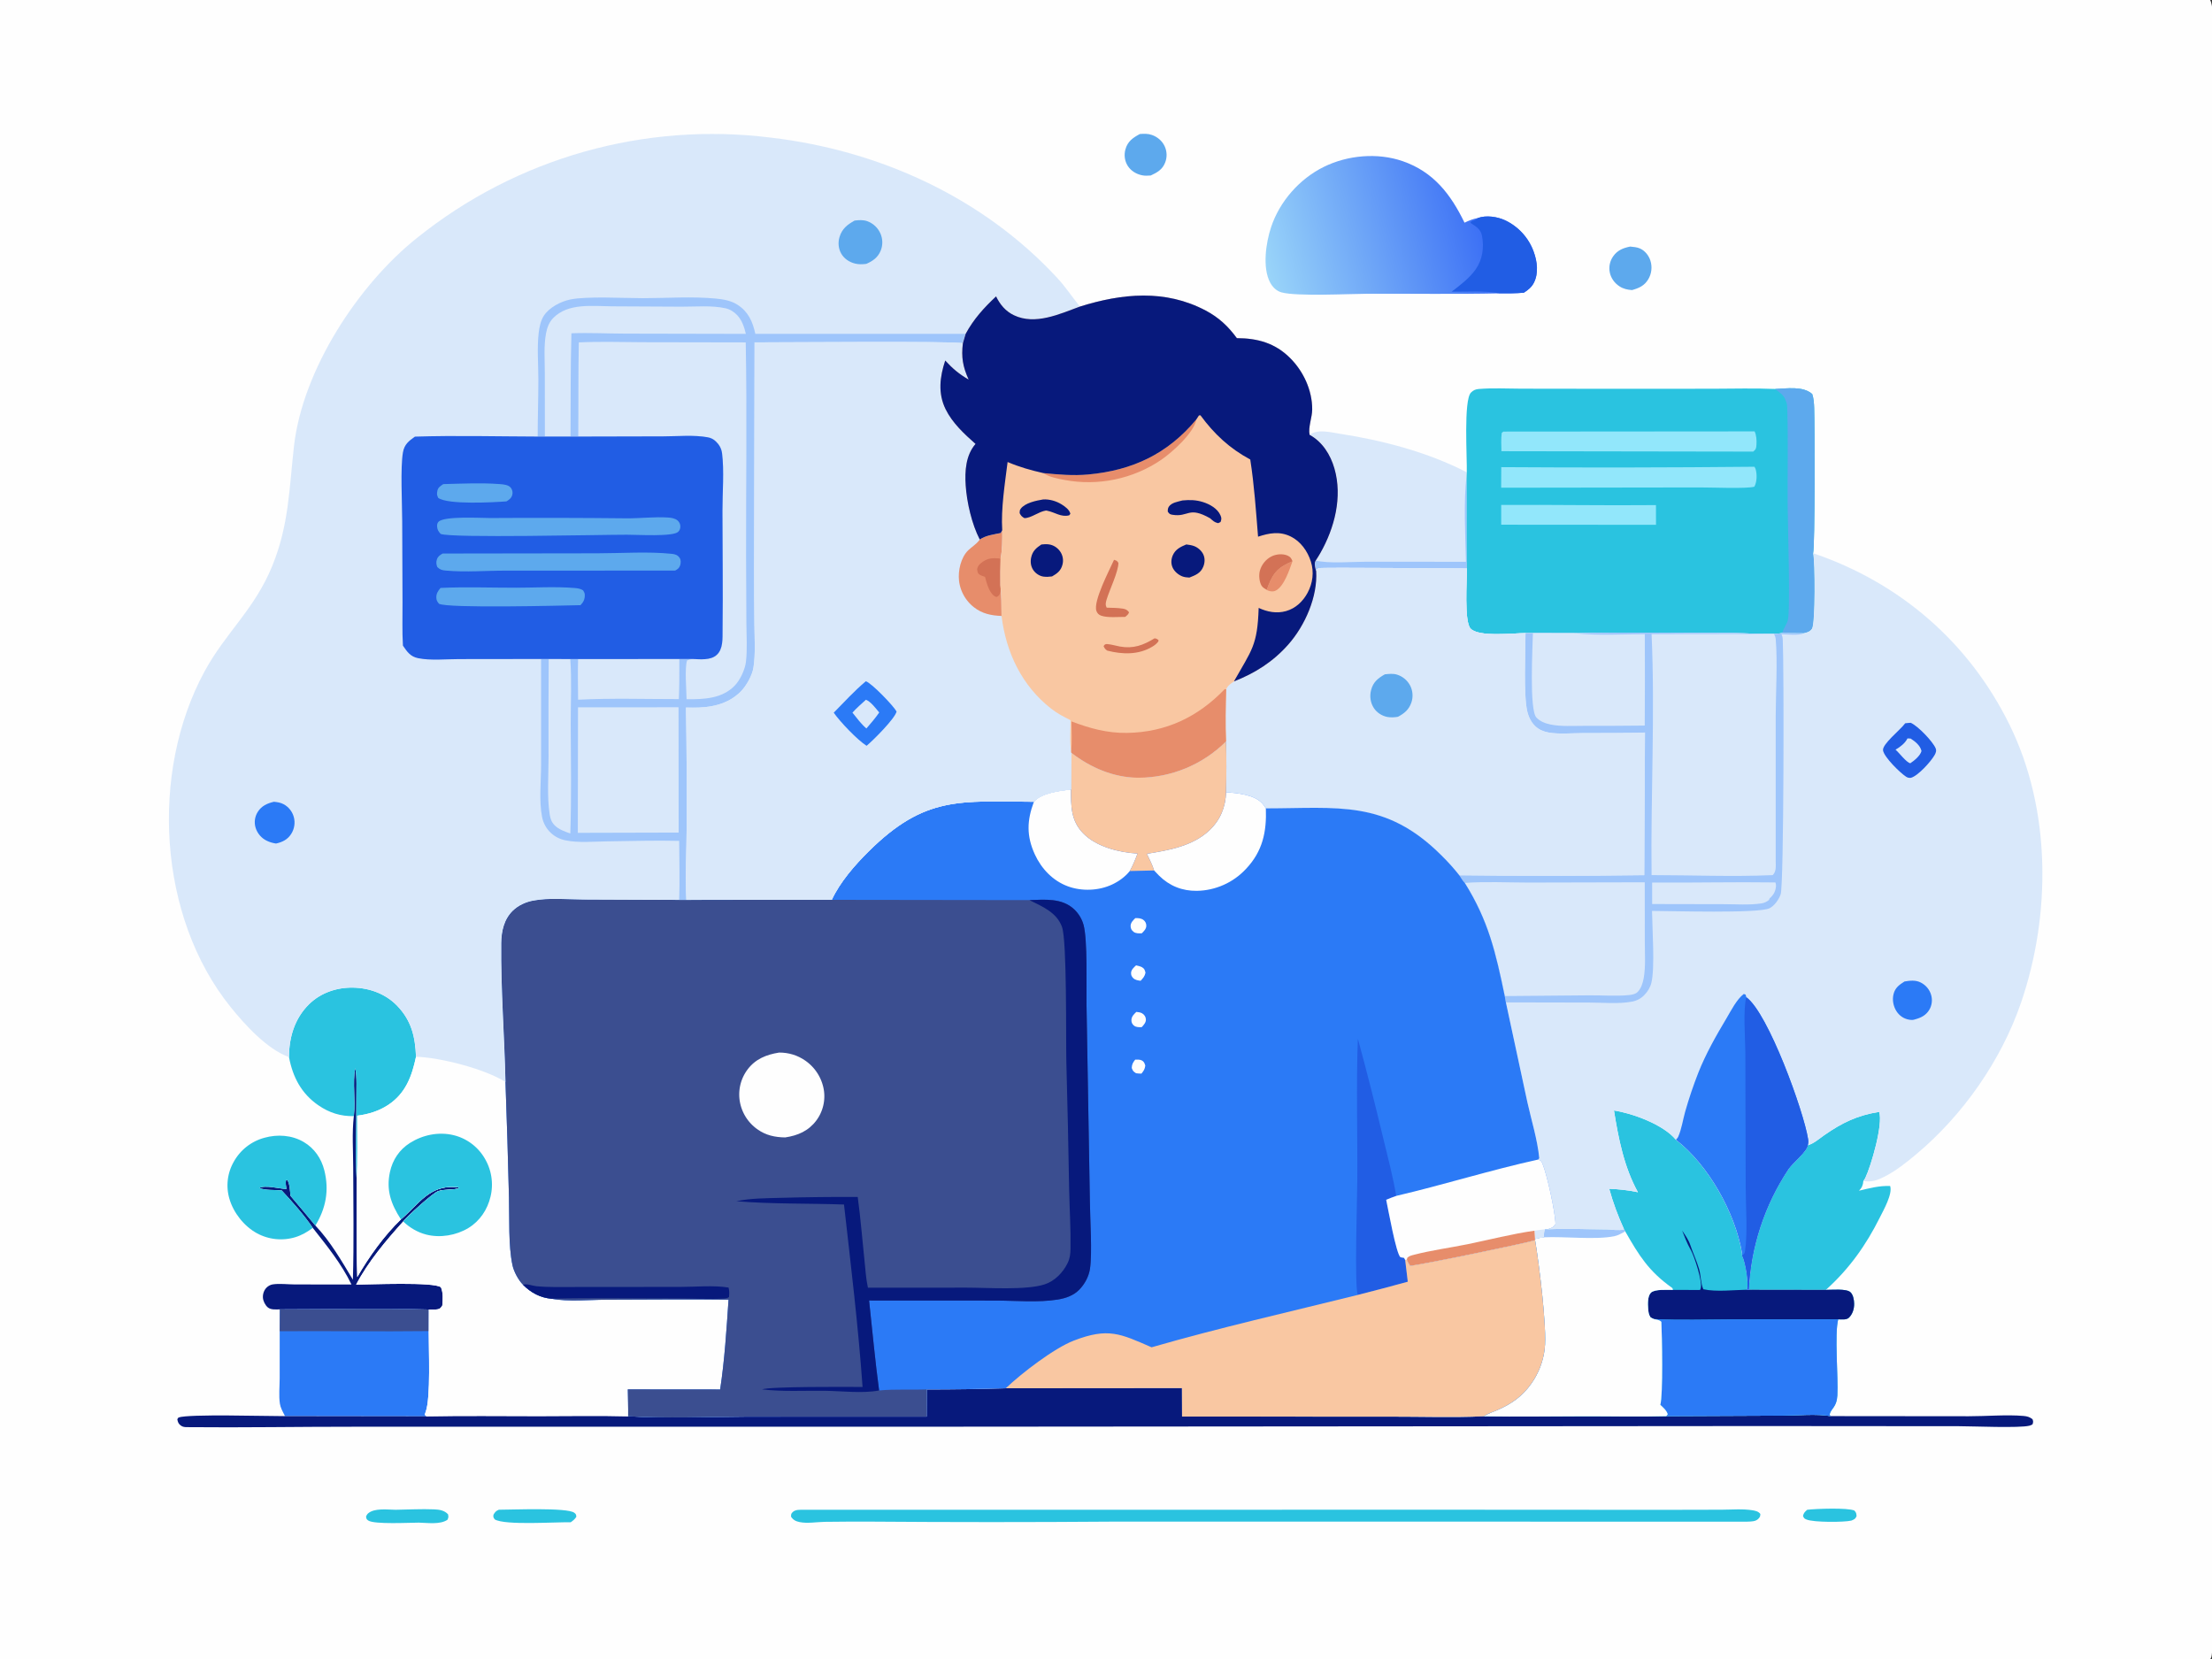 <svg xmlns="http://www.w3.org/2000/svg" width="1365" height="1024"><rect width="100%" height="100%" fill="#333333" stroke="none"/><path fill="#FEFEFE" d="M0 0h1363.83c2.17 3.79 1.17 11.8 1.17 16.225l.01 794.091-.01 159.597c0 7.66 1.16 47.957-.41 52.627-.17.51-.5 1.01-.76 1.46H0V0z"/><path fill="#2AC3E0" d="M1115.2 931.666c5.3-.646 24.99-1.387 29.14.493 1.24 1.449 1.16 1.678 1.32 3.491-.93 1.889-1.33 1.826-3.17 2.685-4.49 1.083-23.32 1.174-27.72-.661-1.44-.597-1.55-.812-2.17-2.209.44-1.885 1.17-2.545 2.6-3.799zm-807.382-.029c7.724.028 42.169-1.491 46.574 1.872 1.143.874 1.111 1.156 1.259 2.487-.993 1.557-1.99 2.345-3.499 3.392-8.961-.257-40.472 2.018-46.824-1.765-.936-1.335-.976-1.291-.819-2.904.98-1.669 1.522-2.301 3.309-3.082zm-63.765.03c7.905-.119 15.968-.581 23.861-.256 3.172.131 6.36.606 8.577 3.058.299 1.671.33 1.818-.362 3.357-4.47 3.101-12.424 1.887-17.692 1.773-5.683.006-27.576 1.195-31.211-1.314-1.19-.821-1.118-1.136-1.344-2.472.345-.757.642-1.372 1.281-1.928 3.902-3.398 11.929-2.281 16.89-2.218z"/><path fill="#5DA9ED" d="M703.386 82.697c2.592-.198 4.955-.287 7.445.58 3.347 1.166 6.272 3.602 7.797 6.83q.282.589.503 1.203.221.614.378 1.247.157.633.249 1.279.092.646.117 1.298.026.652-.016 1.303-.041.651-.148 1.295-.107.643-.28 1.272-.172.63-.408 1.238c-1.66 4.388-4.91 6.188-8.899 8.048-1.876.157-3.628.249-5.482-.144-3.504-.742-6.769-2.71-8.715-5.767-1.94-3.047-2.4-6.755-1.44-10.217 1.384-4.987 4.63-7.157 8.899-9.465zm302.574 69.457c2.01.213 4.21.351 6.07 1.185 3.12 1.405 5.47 4.404 6.46 7.635q.22.705.36 1.429.14.723.2 1.458.07.734.06 1.472-.01.737-.1 1.469-.09.732-.25 1.451-.16.719-.4 1.418-.24.698-.55 1.368-.3.67-.68 1.304c-2.42 4.013-5.75 5.462-10.03 6.66-2.82-.206-5.28-.728-7.692-2.285-3.029-1.952-5.275-4.993-6.012-8.543q-.136-.648-.205-1.306-.069-.658-.069-1.32t.068-1.32q.068-.658.204-1.306.136-.648.339-1.278.202-.63.469-1.235.266-.606.594-1.181.328-.575.713-1.113c2.629-3.729 6.191-5.115 10.451-5.962z"/><path fill="#07197C" d="M218.342 688.736c.024-.184.05-.368.072-.552 1.117-9.508-.974-19.732.815-29.093 1.134 6.039.632 12.893.678 19.067.125 16.779-.81 34.034.229 50.725 0 19.706-.337 39.487.329 59.182 7.278-12.584 16.493-25.455 26.95-35.595 11.044-9.516 17.614-21.221 33.841-19.932q.824.062 1.646.15l.138.573c-4.052 1.306-8.658.433-12.577 1.771-3.457 1.181-18.938 15.392-21.664 18.732-10.632 11.789-21.631 24.836-29.033 38.952 8.093-.028 48.208-1.799 52.323 1.661 1.469 3.413 1.157 7.611.856 11.245-.895 1.373-1.269 2.064-2.968 2.343-1.695.278-3.673.127-5.399.126-30.556-.818-61.306-.099-91.883-.088-2.385.013-5.544.399-7.467-1.255-1.62-1.394-2.864-3.904-2.989-6.035-.134-2.259.726-4.719 2.388-6.283.972-.914 2.293-1.626 3.616-1.84 4.19-.677 9.405.023 13.722.03l34.923.033c-6.063-12.677-15.226-23.972-23.885-34.949-5.479-8.124-12.537-15.893-19.16-23.116-4.266-.406-9.93.075-13.834-1.475 3.566-2.02 12.452.465 16.765.641-.289-1.88-.672-3.622-.26-5.509l.906.046c1.47 2.668 1.495 6.617 1.846 9.657 5.211 6.023 10.242 12.223 15.35 18.336 9.245 9.709 16.281 21.99 23.143 33.42.688-22.955.237-46.012.2-68.983-.017-10.431-.819-21.641.383-31.985z"/><path fill="#2AC3E0" d="M193.003 757.704c-3.269 2.506-6.841 4.547-10.793 5.759q-.726.218-1.463.401-.736.183-1.481.329-.744.146-1.495.255-.75.11-1.505.183-.755.072-1.513.108-.758.036-1.517.034-.758-.002-1.516-.04-.757-.039-1.512-.115-.755-.076-1.505-.188-.75-.113-1.494-.262-.744-.15-1.479-.335-.736-.186-1.462-.407-.725-.222-1.439-.478-.714-.257-1.414-.548-.701-.292-1.386-.617-.685-.325-1.354-.684c-7.981-4.321-14.538-12.574-17.091-21.27q-.212-.711-.387-1.432-.175-.721-.313-1.45-.139-.729-.24-1.464-.102-.735-.166-1.475-.064-.739-.091-1.481-.026-.741-.015-1.483.011-.742.059-1.482.049-.741.135-1.478.086-.737.209-1.469.123-.731.283-1.456.16-.725.357-1.44.197-.716.429-1.42.233-.705.5-1.397.268-.692.571-1.369.302-.678.639-1.339.336-.662.706-1.305.372-.673.778-1.327.406-.653.844-1.286.437-.632.906-1.242.469-.61.968-1.195.499-.586 1.027-1.146.527-.56 1.082-1.092.555-.533 1.136-1.037.581-.505 1.186-.979.606-.475 1.234-.918.629-.444 1.278-.855.65-.412 1.32-.79.669-.379 1.357-.723.688-.345 1.392-.654.704-.31 1.423-.584.718-.274 1.45-.512.732-.237 1.474-.438c8.106-2.272 16.989-1.698 24.325 2.619 6.562 3.862 10.855 10.134 12.695 17.468 3.081 12.284.999 23.411-5.519 34.086-5.108-6.113-10.139-12.313-15.35-18.336-.351-3.04-.376-6.989-1.846-9.657l-.906-.046c-.412 1.887-.029 3.629.26 5.509-4.313-.176-13.199-2.661-16.765-.641 3.904 1.55 9.568 1.069 13.834 1.475 6.623 7.223 13.681 14.992 19.16 23.116zM496.14 931.656l409.667-.021 120.883.069 35.72-.08c6.25-.017 13.01-.643 19.17.373 1.78.293 3.6.741 4.71 2.257-.09 1.46-.12 1.771-1.12 2.857-1.76 1.919-4.58 1.778-6.98 1.89l-391.829-.017q-74.811.568-149.622-.007-13.921-.041-27.84.132c-4.859.096-10.732 1.117-15.438.158-2.344-.477-4.006-1.311-5.311-3.328.046-1.346-.081-1.72.903-2.741 1.759-1.826 4.75-1.513 7.087-1.542zM178.345 652.344c-.028-12.132 3.44-23.791 12.25-32.531 7.249-7.192 17.176-10.542 27.283-10.364 10.237.182 20.238 3.887 27.368 11.375 8.739 9.178 10.988 19.097 11.469 31.3-2.53 12.079-6.457 22.639-17.179 29.724-5.736 3.791-12.304 5.785-19.077 6.633-.028 13.435.283 26.985-.323 40.402-1.039-16.691-.104-33.946-.229-50.725-.046-6.174.456-13.028-.678-19.067-1.789 9.361.302 19.585-.815 29.093-.022.184-.048.368-.072.552-8.057.218-15.23-2.091-21.866-6.666-10.531-7.259-15.816-17.417-18.131-29.726zm937.225 54.358c3.55-.896 7.06-4.036 10.09-6.152 11.09-7.742 20.47-12.282 33.97-14.434 2.5 7.705-4.95 33.256-8.58 40.826-.32.683-.72 1.258-1.21 1.834-.13 2.418-.94 4.263-2.67 5.991 6.47-1.536 12.5-3.166 19.21-2.898 1.63 4.871-4.08 14.861-6.34 19.395-8.56 17.185-18.98 31.807-33.32 44.702l-47.52-.066q.12-2.472.31-4.938.2-2.467.49-4.925.28-2.458.64-4.905.37-2.448.81-4.882.45-2.433.98-4.85.53-2.418 1.14-4.816.61-2.398 1.3-4.774.69-2.376 1.46-4.727.77-2.351 1.62-4.675.85-2.325 1.78-4.619.92-2.294 1.93-4.555 1-2.262 2.08-4.488 1.08-2.226 2.23-4.415 1.16-2.189 2.39-4.337 1.22-2.149 2.52-4.254 1.3-2.106 2.67-4.167c2.49-3.828 11.53-10.913 12.02-14.871z"/><path fill="#2B7AF6" d="M172.695 808.003c30.577-.011 61.327-.73 91.883.088l-.033 13.306c-.059 10.718 1.373 41.192-1.896 49.938-.201.537-.375 1.087-.571 1.626l1.05 1.036-87.409-.116c-.053-.528.016-.294-.254-.822-1.113-2.179-2.384-4.423-2.751-6.874-.732-4.891-.15-10.597-.125-15.597l.01-29.108.096-13.477z"/><path fill="#3B4E90" d="M172.695 808.003c30.577-.011 61.327-.73 91.883.088l-.033 13.306c-30.644.366-61.3-.115-91.946.083l.096-13.477z"/><path fill="#D9E8FA" d="M808.126 268.315c5.031-3.683 12.672-1.583 18.497-.683 26.696 4.126 54.403 11.379 78.509 23.821l-.117 2.402c.222 18.989-.121 37.979.192 56.968-8.568.053-89.447-.846-91.469-.199-.469.15-.839.516-1.259.774l-.279 1.079c-.205-.577-.299-.793-.436-1.461-.367-1.786-.818-3.595.166-5.134q1.497-2.271 2.855-4.629c8.792-15.483 13.733-34.589 8.682-52.149-2.452-8.525-7.408-16.45-15.341-20.789z"/><path fill="#9EC5FB" d="M905.015 293.855c.222 18.989-.121 37.979.192 56.968-8.568.053-89.447-.846-91.469-.199-.469.15-.839.516-1.259.774l-.279 1.079c-.205-.577-.299-.793-.436-1.461-.367-1.786-.818-3.595.166-5.134 7.701 2.043 23.068.745 31.443.739l61.257.052c-.379-15.432-1.551-37.906.385-52.818z"/><path fill="#07197C" d="m620.649 856.687 108.743-.089.045 17.552 128.445.026c19.145-.021 38.523.613 57.64-.184 20.977.346 41.99-.019 62.971-.043 16.55-.019 33.217.412 49.747-.077l71.49-.314c8.46-.017 21.88-1.221 29.79.304l85.34.083c10.6.025 23.57-1.097 33.82-.183 2.25.2 3.81.612 5.58 2.037.5 1.537.47 1.626-.02 3.172-.65.351-1.2.636-1.93.814-6.29 1.55-34.65.322-43.38.31l-121.52-.096-539.088.425-329.19-.007c-34.628-.029-69.33.61-103.944.257-1.198-.012-2.337-.138-3.361-.817-1.675-1.109-2.072-2.211-2.416-4.085l.732-1.046c6.202-2.268 54.476-.801 65.576-.845l87.409.116c23.098-.442 46.24-.151 69.343-.142 18.355.007 36.804-.376 55.15.11 23.712 1.373 47.983.367 71.757.231l112.445-.004.083-16.783q24.377.025 48.743-.722z"/><defs><linearGradient id="a" x1="908.902" x2="780.64" y1="126.197" y2="162.106" gradientUnits="userSpaceOnUse"><stop offset="0" stop-color="#3D71F5"/><stop offset="1" stop-color="#99D4F9"/></linearGradient></defs><path fill="url(#a)" d="M925.313 181.019c-27.122.615-54.321.147-81.452.253-11.488.044-43.687 1.755-53.12-.866-3.051-.848-5.421-3.232-6.9-5.965-4.987-9.212-2.622-24.73.508-34.187 5.288-15.981 17.61-29.957 32.726-37.359 14.648-7.173 32.964-8.798 48.456-3.46 19.098 6.581 29.744 20.509 38.207 37.988 2.803-1.365 5.22-2.321 8.294-2.907 5.063-1.834 11.98-.81 16.788 1.441q.765.362 1.511.761.746.399 1.471.834.725.436 1.428.906.703.471 1.382.975.68.505 1.333 1.043.653.537 1.279 1.106.626.569 1.223 1.168.598.6 1.165 1.228.567.627 1.102 1.283.536.655 1.038 1.335.502.681.971 1.386.468.704.901 1.431.433.727.83 1.475.397.747.756 1.513.359.766.681 1.549.321.782.603 1.58c2.133 5.903 3.013 13.109.064 18.908-1.435 2.821-3.611 4.496-6.19 6.185-5.034.432-10.01.43-15.055.396z"/><path fill="#215DE4" d="M912.032 134.516c5.063-1.834 11.98-.81 16.788 1.441q.765.362 1.511.761.746.399 1.471.834.725.436 1.428.906.703.471 1.382.975.68.505 1.333 1.043.653.537 1.279 1.106.626.569 1.223 1.168.598.6 1.165 1.228.567.627 1.102 1.283.536.655 1.038 1.335.502.681.971 1.386.468.704.901 1.431.433.727.83 1.475.397.747.756 1.513.359.766.681 1.549.321.782.603 1.58c2.133 5.903 3.013 13.109.064 18.908-1.435 2.821-3.611 4.496-6.19 6.185-5.034.432-10.01.43-15.055.396-9.038-1.824-20.222-.855-29.514-1.019 5.236-4.046 10.921-8.24 14.774-13.697 4.297-6.088 5.304-13.445 3.986-20.669-.8-4.384-3.741-5.792-7.178-8.142l.796-1.074c1.57-.252 2.267-.585 3.5-1.601.12-.099.237-.201.355-.301z"/><path fill="#2AC3E0" d="M995.96 685.255c11.61 1.808 30.49 8.696 38.23 18.063 19.84 15.236 36.5 44.835 40.77 69.665.11.612.09 1.156.06 1.772 2.14 4.098 4.21 16.815 3.05 21.123l1.13.022 47.52.066c3.37.032 12.53-.878 15.1 1.383 1.8 1.588 2.33 4.906 2.36 7.159.05 3.121-.97 6.515-3.29 8.678-1.51 1.409-4.63 1.01-6.55.959-2.39 8.935.09 35.644-.53 46.937-.4 7.276-3.72 7.815-4.75 11.623-.01.016.36 1.033.36 1.034.02.049.07.082.1.123-7.91-1.525-21.33-.321-29.79-.304l-71.49.314c-16.53.489-33.197.058-49.747.077-20.981.024-41.994.389-62.971.043 2.513-1.666 5.723-2.679 8.489-3.88 8.724-3.789 15.431-8.505 20.953-16.342q.838-1.184 1.6-2.419.762-1.234 1.447-2.513.684-1.279 1.288-2.598.603-1.319 1.124-2.673.52-1.354.956-2.738.435-1.384.784-2.792.349-1.408.61-2.835.26-1.428.432-2.868c1.57-12.564-3.622-53.541-5.935-67.029l-.015-.65c1.671-.73 3.629-.85 5.427-1.132-.08-1.828.182-3.166.686-4.92l1.195.038c12.141-.711 24.732-.025 36.913.071 3.35.026 7.546.794 10.754-.021-3.744-8.203-6.805-16.403-9.199-25.101 6.034.25 11.799.843 17.709 2.12-8.56-15.504-12.022-33.166-14.78-50.455z"/><path fill="#07197C" d="M1049.06 796.038c.12-.289.26-.571.37-.865 1.43-3.898-3.91-19.987-6.02-23.791-.15-.273-.31-.543-.47-.816-1.96-3.479-3.43-7.489-4.92-11.209 1.93 2.893 3.93 5.612 5.04 8.93 1.66 4.97 3.97 9.828 5.43 14.843 1.18 4.057.91 8.633 2.62 12.458 8.12 1.741 18.56.427 26.96.29l1.13.022 47.52.066c3.37.032 12.53-.878 15.1 1.383 1.8 1.588 2.33 4.906 2.36 7.159.05 3.121-.97 6.515-3.29 8.678-1.51 1.409-4.63 1.01-6.55.959l-65.58.044c-15.95.041-32.08.604-48.01-.196-.74-.213-1.53-.731-2.22-1.082-1.13-1.698-1.31-3.302-1.47-5.281-.22-2.818-.41-7.781 1.69-9.894 2.35-2.366 10.34-1.677 13.57-1.748l16.74.05z"/><path fill="#2B7AF6" d="M1020.75 813.993c15.93.8 32.06.237 48.01.196l65.58-.044c-2.39 8.935.09 35.644-.53 46.937-.4 7.276-3.72 7.815-4.75 11.623-.01.016.36 1.033.36 1.034.02.049.07.082.1.123-7.91-1.525-21.33-.321-29.79-.304l-71.49.314.9-1.132c-.62-2.316-2.88-4.246-4.59-5.834 1.79-5.934 1.08-42.982.65-51.222-1.15-1.226-2.84-1.306-4.45-1.691z"/><path fill="#FEFEFE" d="m1002.23 758.691.69 1.201c8.47 14.839 14.49 24.582 28.78 34.739.59.417.47.678.62 1.357-3.23.071-11.22-.618-13.57 1.748-2.1 2.113-1.91 7.076-1.69 9.894.16 1.979.34 3.583 1.47 5.281.69.351 1.48.869 2.22 1.082 1.61.385 3.3.465 4.45 1.691.43 8.24 1.14 45.288-.65 51.222 1.71 1.588 3.97 3.518 4.59 5.834l-.9 1.132c-16.53.489-33.197.058-49.747.077-20.981.024-41.994.389-62.971.043 2.513-1.666 5.723-2.679 8.489-3.88 8.724-3.789 15.431-8.505 20.953-16.342q.838-1.184 1.6-2.419.762-1.234 1.447-2.513.684-1.279 1.288-2.598.603-1.319 1.124-2.673.52-1.354.956-2.738.435-1.384.784-2.792.349-1.408.61-2.835.26-1.428.432-2.868c1.57-12.564-3.622-53.541-5.935-67.029l-.015-.65c1.671-.73 3.629-.85 5.427-1.132-.08-1.828.182-3.166.686-4.92l1.195.038c12.141-.711 24.732-.025 36.913.071 3.35.026 7.546.794 10.754-.021z"/><path fill="#9EC5FB" d="m1002.23 758.691.69 1.201c-2.09 1.118-4.403 2.493-6.734 2.963-11.795 2.379-30.561.046-43.504.668-.08-1.828.182-3.166.686-4.92l1.195.038c12.141-.711 24.732-.025 36.913.071 3.35.026 7.546.794 10.754-.021z"/><path fill="#FEFEFE" d="M256.715 652.124c14.929.412 42.506 7.495 55.208 15.556q1.293 35.73 2.163 71.472c.332 12.627-.437 29.369 2.154 41.576.834 3.928 3.662 9.249 6.531 12.091 4.808 4.853 10.644 8.015 17.547 8.606 10.379 1.997 23.215.627 33.902.617 25.105-.024 50.249-.359 75.351-.018-1.23 18.281-2.424 37.294-5.178 55.395l-56.981-.052c.075 5.52.293 11.081.209 16.598-18.346-.486-36.795-.103-55.15-.11-23.103-.009-46.245-.3-69.343.142l-1.05-1.036c.196-.539.37-1.089.571-1.626 3.269-8.746 1.837-39.22 1.896-49.938l.033-13.306c1.726.001 3.704.152 5.399-.126 1.699-.279 2.073-.97 2.968-2.343.301-3.634.613-7.832-.856-11.245-4.115-3.46-44.23-1.689-52.323-1.661 7.402-14.116 18.401-27.163 29.033-38.952 2.726-3.34 18.207-17.551 21.664-18.732 3.919-1.338 8.525-.465 12.577-1.771l-.138-.573q-.822-.088-1.646-.15c-16.227-1.289-22.797 10.416-33.841 19.932-10.457 10.14-19.672 23.011-26.95 35.595-.666-19.695-.329-39.476-.329-59.182.606-13.417.295-26.967.323-40.402 6.773-.848 13.341-2.842 19.077-6.633 10.722-7.085 14.649-17.645 17.179-29.724z"/><path fill="#2AC3E0" d="M247.415 752.47c-6.085-9.372-9.227-18.014-6.776-29.27 1.631-7.493 5.81-13.773 12.32-17.885 7.923-5.005 17.646-7.006 26.825-4.845q.734.175 1.459.387.725.211 1.439.458.713.247 1.414.529.7.282 1.386.598.686.316 1.355.666.669.35 1.32.732t1.283.796q.632.414 1.242.859.61.444 1.198.918.588.475 1.151.977.564.503 1.102 1.033.538.529 1.049 1.085.511.556.994 1.136.484.581.938 1.184.454.604.877 1.229.424.625.816 1.27.414.667.794 1.353.381.686.727 1.391.346.704.656 1.425.311.72.586 1.455.274.735.512 1.483.238.748.439 1.507.2.758.363 1.526.163.768.288 1.543.125.774.211 1.554t.133 1.564q.048.783.056 1.568.009.784-.021 1.569-.03.784-.099 1.565-.069.782-.177 1.56-.107.777-.253 1.548-.146.771-.33 1.534c-1.887 7.965-6.578 15.017-13.613 19.301-7.558 4.603-17.44 6.274-26.041 4.082-5.38-1.371-10.236-4.274-14.239-8.091 2.726-3.34 18.207-17.551 21.664-18.732 3.919-1.338 8.525-.465 12.577-1.771l-.138-.573q-.822-.088-1.646-.15c-16.227-1.289-22.797 10.416-33.841 19.932zm657.717-461.017c.284-8.517-2.078-44.594 2.607-49.226 1.489-1.472 2.782-2.022 4.865-2.195 8.525-.71 17.477-.196 26.034-.185l49.911.068 68.101-.025c12.89-.015 25.91-.419 38.77.134 7.13-.236 17.14-1.976 22.88 3.132.94 2.785 1.1 5.791 1.21 8.708.35 9.129.55 85.007-.66 89.508 1.26 4.873 1.38 43.297-.65 46.551-1.18 1.895-3.24 2.483-5.3 2.86l-13.08-.129c-6.19 1.281-23.87-.038-31.38-.036-32.01.008-64.15-.564-96.143.155l-26.367-.069-4.563-.027c-7.644.029-28.887 2.616-33.932-2.804-3.979-4.275-2.209-29.745-2.228-37.05-.313-18.989.03-37.979-.192-56.968l.117-2.402z"/><path fill="#92E7FB" d="M926.377 311.587c31.836-.191 63.673.425 95.503.102l.02 12.169-95.525-.071.002-12.2zm1.357-45.264 155.006-.123c1.15 2.324 1.32 5.61 1.15 8.19-.15 2.282-.26 2.857-2 4.292l-155.375-.245c-.083-3.772-.302-7.598.205-11.347l1.014-.767zm-1.322 21.945q78.108.525 156.218-.244c.34.551.62 1.023.8 1.655.88 3.186.77 7.767-.85 10.659-4.76 1.373-26.59.422-33.55.456l-122.683.178.065-12.704z"/><path fill="#5DA9ED" d="M1095.42 240.024c7.13-.236 17.14-1.976 22.88 3.132.94 2.785 1.1 5.791 1.21 8.708.35 9.129.55 85.007-.66 89.508 1.26 4.873 1.38 43.297-.65 46.551-1.18 1.895-3.24 2.483-5.3 2.86l-13.08-.129c.6-2.58 2.56-5.064 3.38-7.677 1.75-5.552.02-60.173-.06-70.794-.15-20.156.38-40.421-.25-60.56-.06-1.828-.2-2.979-1.07-4.62-.64-3.02-4.11-5.128-6.4-6.979z"/><path fill="#D9E8FA" d="M1118.85 341.372c53.64 18.225 96.2 55.009 121.24 105.925 25.64 52.149 25.69 116.897 7.13 171.253-12.18 35.68-35.82 69.505-64.66 93.677-6.24 5.226-13.02 10.639-20.34 14.224-4.29 2.099-7.57 3.101-12.38 2.325.49-.576.89-1.151 1.21-1.834 3.63-7.57 11.08-33.121 8.58-40.826-13.5 2.152-22.88 6.692-33.97 14.434-3.03 2.116-6.54 5.256-10.09 6.152-.49 3.958-9.53 11.043-12.02 14.871q-1.37 2.061-2.67 4.167-1.3 2.105-2.52 4.254-1.23 2.148-2.39 4.337-1.15 2.189-2.23 4.415t-2.08 4.488q-1.01 2.261-1.93 4.555-.93 2.294-1.78 4.619-.85 2.324-1.62 4.675-.77 2.351-1.46 4.727-.69 2.376-1.3 4.774-.61 2.398-1.14 4.816-.53 2.417-.98 4.85-.44 2.434-.81 4.882-.36 2.447-.64 4.905-.29 2.459-.49 4.925-.19 2.466-.31 4.938l-1.13-.022c1.16-4.308-.91-17.025-3.05-21.123.03-.616.05-1.16-.06-1.772-4.27-24.83-20.93-54.429-40.77-69.665-7.74-9.367-26.62-16.255-38.23-18.063 2.758 17.289 6.22 34.951 14.78 50.455-5.91-1.277-11.675-1.87-17.709-2.12 2.394 8.698 5.455 16.898 9.199 25.101-3.208.815-7.404.047-10.754.021-12.181-.096-24.772-.782-36.913-.071 2.54-.639 3.822-1.011 5.306-3.301-.08-7.062-5.126-30.211-7.914-36.962-.761-1.844-.851-2.101-2.693-2.846l.597-.858c-1.094-11.358-4.864-23.424-7.352-34.613l-13.23-61.497-.711-3.905c-5.56-26.823-10.027-46.454-24.661-69.827-1.258-1.272-2.321-3.226-3.365-4.709q-5.105-6.455-10.98-12.218c-34.58-34.602-63.97-29.096-108.406-29.083-.627-1.011-1.301-1.99-2.083-2.891-4.896-5.638-15.56-6.482-22.478-7.095q.371-15.69.011-31.381c-.505-10.584-.226-21.475.071-32.067.967-2.4 2.738-3.426 4.759-4.881 13.108-5.137 24.147-12.137 33.552-22.772 10.316-11.668 18.181-29.466 17.214-45.258l.279-1.079c.42-.258.79-.624 1.259-.774 2.022-.647 82.901.252 91.469.199.019 7.305-1.751 32.775 2.228 37.05 5.045 5.42 26.288 2.833 33.932 2.804l4.563.027 26.367.069c31.993-.719 64.133-.147 96.143-.155 7.51-.002 25.19 1.317 31.38.036l13.08.129c2.06-.377 4.12-.965 5.3-2.86 2.03-3.254 1.91-41.678.65-46.551z"/><path fill="#2B7AF6" d="M1175.24 605.665c3.4-.574 6.86-.986 10.04.637 3.11 1.59 5.46 4.321 6.41 7.699q.16.564.27 1.141.11.578.15 1.163.05.585.04 1.172-.02.587-.09 1.169-.07.583-.2 1.155-.13.573-.31 1.129-.19.557-.43 1.092-.25.534-.54 1.042c-1.98 3.37-5.06 4.966-8.7 5.937-1.27.489-2.38.452-3.72.237-3.37-.535-6.21-2.534-7.99-5.423-1.87-3.043-2.56-6.873-1.69-10.357.98-3.941 3.55-5.762 6.76-7.793z"/><path fill="#215DE4" d="M1175.63 446.331c1.13-.163 2.28-.217 3.42-.312 4.38 1.857 13.65 11.499 15.42 15.771.64 1.555.07 2.907-.73 4.283-2.33 4.023-10.2 12.753-14.55 13.907-1.16.111-1.99-.042-2.98-.687-3.7-2.401-13.52-12.023-14.21-16.205-.63-3.82 10.59-12.639 13.37-16.394.09-.12.18-.242.26-.363z"/><path fill="#D9E8FA" d="m1177.09 455.664 1.93.083c2.81 1.806 5.96 4.276 6.71 7.695-.73 2.909-4.5 5.959-6.91 7.56-2.55-.59-6.83-6.482-9.11-8.384 2.82-1.637 5.92-3.976 7.38-6.954z"/><path fill="#2B7AF6" d="M1034.19 703.318c.63-.664 1.09-1.126 1.47-1.975 1.99-4.477 2.89-10.52 4.24-15.329q3.47-12.189 8.09-23.987c4.68-11.825 10.96-22.839 17.46-33.74 2.78-4.669 6.28-11.656 10.62-14.926l1.12.403.46 1.633c13.56 9.798 35.43 70.583 38.07 87.358.23 1.476.26 2.493-.15 3.947-.49 3.958-9.53 11.043-12.02 14.871q-1.37 2.061-2.67 4.167-1.3 2.105-2.52 4.254-1.23 2.148-2.39 4.337-1.15 2.189-2.23 4.415t-2.08 4.488q-1.01 2.261-1.93 4.555-.93 2.294-1.78 4.619-.85 2.324-1.62 4.675-.77 2.351-1.46 4.727-.69 2.376-1.3 4.774-.61 2.398-1.14 4.816-.53 2.417-.98 4.85-.44 2.434-.81 4.882-.36 2.447-.64 4.905-.29 2.459-.49 4.925-.19 2.466-.31 4.938l-1.13-.022c1.16-4.308-.91-17.025-3.05-21.123.03-.616.05-1.16-.06-1.772-4.27-24.83-20.93-54.429-40.77-69.665z"/><path fill="#215DE4" d="M1077.65 615.397c13.56 9.798 35.43 70.583 38.07 87.358.23 1.476.26 2.493-.15 3.947-.49 3.958-9.53 11.043-12.02 14.871q-1.37 2.061-2.67 4.167-1.3 2.105-2.52 4.254-1.23 2.148-2.39 4.337-1.15 2.189-2.23 4.415t-2.08 4.488q-1.01 2.261-1.93 4.555-.93 2.294-1.78 4.619-.85 2.324-1.62 4.675-.77 2.351-1.46 4.727-.69 2.376-1.3 4.774-.61 2.398-1.14 4.816-.53 2.417-.98 4.85-.44 2.434-.81 4.882-.36 2.447-.64 4.905-.29 2.459-.49 4.925-.19 2.466-.31 4.938l-1.13-.022c1.16-4.308-.91-17.025-3.05-21.123 1.28-.843 1.56-1.2 1.81-2.738 1.72-10.987.43-27.812.42-39.556l-.21-82.847c-.06-8.488-1.49-26.984.61-34.217z"/><path fill="#9EC5FB" d="m941.367 390.677 4.563.027 26.367.069c31.993-.719 64.133-.147 96.143-.155 7.51-.002 25.19 1.317 31.38.036l13.08.129c-2.65 1.546-10.34.623-13.6.607.58 1.175.75 2.005.82 3.311.79 15.612.74 150.947-1.29 157.158-1 3.024-3.91 7.235-6.94 8.645-7.08 3.291-60.58 1.633-72.44 1.608.13 10.701 1.86 35.232-.4 44.376-.69 2.803-2.3 5.443-4.31 7.498-2.23 2.288-4.62 3.524-7.73 4.113-8.119 1.537-17.853.588-26.13.57l-51.603-.105-.711-3.905c-5.56-26.823-10.027-46.454-24.661-69.827-1.258-1.272-2.321-3.226-3.365-4.709q57.06.741 114.12-.075l.43-87.997c-12.9.379-25.825.288-38.727.342-6.671.028-14.277.793-20.806-.373-3.041-.544-5.872-1.746-8.145-3.874-2.587-2.423-4.225-5.924-5-9.354-2.327-10.291-1.012-36.246-1.045-48.115z"/><path fill="#D9E8FA" d="M1019.52 544.63c25.36.172 50.71-.447 76.06-.081.29.762.42 1.403.36 2.222-.21 3.151-1.51 5.561-3.9 7.564l-.41 1.031c-1.51 1.166-2.86 1.842-4.76 2.126-7.48 1.113-15.75.472-23.3.465l-44.04-.087-.01-13.24zm-73.59-153.926 26.367.069c13.807 1.568 28.773.57 42.693.537q.15 28.211-.04 56.422l-3.12.037q-17.199.192-34.4.142c-6.667-.011-14.044.512-20.591-.821-3.16-.643-6.521-1.912-8.758-4.321-4.473-4.815-2.298-43.664-2.151-52.065zm-42.025 154.128c12.87-.928 26.161-.231 39.072-.21l71.983-.168.03 36.57c0 7.373.62 15.412-.7 22.67-.54 2.989-1.6 6.417-3.85 8.548-1.41 1.329-3.54 1.629-5.4 1.815-7.826.787-16.206.087-24.112.15l-52.362.452c-5.56-26.823-10.027-46.454-24.661-69.827zm115.265-153.533 75.54-.101c.54.965.96 2.034 1.06 3.144 1.2 13.946.04 32.888 0 47.503v89.243c-.02 3.283.55 6.55-1.86 8.939-24.72 1.084-49.96.006-74.74-.007-.59-49.49 2.21-99.259 0-148.721z"/><path fill="#D9E8FA" d="m812.2 352.477.279-1.079c.42-.258.79-.624 1.259-.774 2.022-.647 82.901.252 91.469.199.019 7.305-1.751 32.775 2.228 37.05 5.045 5.42 26.288 2.833 33.932 2.804.033 11.869-1.282 37.824 1.045 48.115.775 3.43 2.413 6.931 5 9.354 2.273 2.128 5.104 3.33 8.145 3.874 6.529 1.166 14.135.401 20.806.373 12.902-.054 25.827.037 38.727-.342l-.43 87.997q-57.06.816-114.12.075-5.105-6.455-10.98-12.218c-34.58-34.602-63.97-29.096-108.406-29.083-.627-1.011-1.301-1.99-2.083-2.891-4.896-5.638-15.56-6.482-22.478-7.095q.371-15.69.011-31.381c-.505-10.584-.226-21.475.071-32.067.967-2.4 2.738-3.426 4.759-4.881 13.108-5.137 24.147-12.137 33.552-22.772 10.316-11.668 18.181-29.466 17.214-45.258z"/><path fill="#5DA9ED" d="M854.579 416.109c2.508-.242 5.021-.571 7.477.186q.653.202 1.282.468.63.266 1.23.593.6.327 1.165.711.565.385 1.089.824.524.438 1.002.927.478.488.905 1.022.427.533.8 1.106.372.573.686 1.18.302.596.543 1.219.241.624.419 1.268t.291 1.302q.113.659.16 1.326.047.666.027 1.334-.019.668-.105 1.331-.086.663-.237 1.314-.152.65-.367 1.283c-1.492 4.391-4.369 6.752-8.29 8.816-1.945.372-4.463.485-6.428.133-3.337-.598-6.554-2.649-8.416-5.484-2.165-3.297-2.717-7.33-1.729-11.13 1.296-4.989 4.262-7.315 8.496-9.729z"/><path fill="#2B7AF6" d="M661.053 464.465c11.911 9.208 26.163 15.394 41.371 15.456q1.881-.003 3.759-.097 1.879-.095 3.751-.281 1.871-.187 3.732-.464 1.86-.278 3.704-.647 1.845-.368 3.669-.827 1.824-.458 3.624-1.005 1.8-.548 3.57-1.182 1.771-.635 3.509-1.355 1.737-.721 3.437-1.525 1.701-.805 3.359-1.692 1.659-.887 3.273-1.854 1.613-.967 3.177-2.012t3.076-2.165q1.511-1.12 2.965-2.313 1.455-1.193 2.85-2.455 1.394-1.263 2.725-2.592.36 15.691-.011 31.381c6.918.613 17.582 1.457 22.478 7.095.782.901 1.456 1.88 2.083 2.891 44.436-.013 73.826-5.519 108.406 29.083q5.875 5.763 10.98 12.218c1.044 1.483 2.107 3.437 3.365 4.709 14.634 23.373 19.101 43.004 24.661 69.827l.711 3.905 13.23 61.497c2.488 11.189 6.258 23.255 7.352 34.613l-.597.858c1.842.745 1.932 1.002 2.693 2.846 2.788 6.751 7.834 29.9 7.914 36.962-1.484 2.29-2.766 2.662-5.306 3.301l-1.195-.038c-.504 1.754-.766 3.092-.686 4.92-1.798.282-3.756.402-5.427 1.132l.015.65c2.313 13.488 7.505 54.465 5.935 67.029q-.172 1.44-.432 2.868-.261 1.427-.61 2.835t-.784 2.792q-.436 1.384-.956 2.738-.521 1.354-1.124 2.673-.604 1.319-1.288 2.598-.685 1.279-1.447 2.513-.762 1.235-1.6 2.419c-5.522 7.837-12.229 12.553-20.953 16.342-2.766 1.201-5.976 2.214-8.489 3.88-19.117.797-38.495.163-57.64.184l-128.445-.026-.045-17.552-108.743.089q-24.366.747-48.743.722l-.083 16.783-112.445.004c-23.774.136-48.045 1.142-71.757-.231.084-5.517-.134-11.078-.209-16.598l56.981.052c2.754-18.101 3.948-37.114 5.178-55.395-25.102-.341-50.246-.006-75.351.018-10.687.01-23.523 1.38-33.902-.617-6.903-.591-12.739-3.753-17.547-8.606-2.869-2.842-5.697-8.163-6.531-12.091-2.591-12.207-1.822-28.949-2.154-41.576q-.87-35.742-2.163-71.472c-.635-28.453-2.917-57.198-2.621-85.618.076-7.339 1.706-14.824 7.163-20.101 3.407-3.294 7.881-5.312 12.502-6.196 9.812-1.879 21.254-.723 31.275-.685l58.878.236 4.409-.006 89.726-.03c5.113-10.95 14.014-21.188 22.535-29.667 35.038-34.867 56.965-31.044 102.219-30.85 4.647-5.474 16.031-6.768 22.913-7.604l.131-22.694z"/><path fill="#FEFEFE" d="M700.535 653.872c1.155-.03 2.853-.079 3.932.445 1.524.742 1.803 1.748 2.281 3.251-.293 2.231-.978 3.216-2.378 4.949-1.136.034-2.225-.111-3.353-.232-1.665-1.153-1.867-1.233-2.63-3.225.102-2.321.725-3.384 2.148-5.188zm.516-58.166c1.187.276 2.654.573 3.716 1.185 1.47.847 1.735 1.821 2.1 3.365-.447 2.241-1.483 3.305-2.993 4.968-1.551-.165-3.411-.474-4.558-1.619-.961-.96-1.389-1.847-1.347-3.211.061-2.019 1.731-3.408 3.082-4.688zm.17 28.733c1.121.081 2.641.291 3.619.902 1.311.82 2.17 2.057 2.273 3.612.133 2.009-1.323 3.5-2.557 4.888-1.583.04-3.455.135-4.768-.929-1.116-.904-1.664-2.076-1.6-3.511.097-2.185 1.554-3.545 3.033-4.962zm-.629-57.873c1.705-.037 3.549.029 4.98 1.101 1.182.887 1.807 2.119 1.796 3.594-.015 1.989-1.481 3.352-2.777 4.667-1.66.076-3.57.182-4.999-.84-1.267-.904-1.922-2.116-1.911-3.679.014-2.069 1.547-3.496 2.911-4.843zm-62.583-71.803c4.647-5.474 16.031-6.768 22.913-7.604-.042 10.32-.152 19.264 7.569 27.147 8.136 8.308 22.177 11.732 33.468 12.429-1.402 3.735-2.827 7.278-4.779 10.762-2.858 3.575-6.76 6.38-10.881 8.317-8.27 3.889-18.714 4.283-27.285 1.141-9.289-3.404-16.365-10.849-20.439-19.742-5.211-11.373-4.877-20.961-.566-32.45zm118.584-5.927c6.918.613 17.582 1.457 22.478 7.095.782.901 1.456 1.88 2.083 2.891.519 14.472-1.971 26.469-12.247 37.345q-.726.783-1.491 1.529-.764.745-1.565 1.451-.801.706-1.637 1.371t-1.704 1.287q-.868.622-1.766 1.2-.898.577-1.824 1.108-.927.532-1.878 1.016-.952.484-1.927.92-.975.436-1.97.822-.996.386-2.01.721-1.013.336-2.043.619-1.029.284-2.071.516-1.043.232-2.095.411-1.053.179-2.113.305-1.061.125-2.126.197-1.065.073-2.133.091c-9.05.113-16.926-3.057-23.352-9.422q-1.562-1.537-3.027-3.166c-.985-3.434-2.973-6.975-4.429-10.263 13.566-2.237 28.147-4.677 38.55-14.466 6.788-6.389 9.991-14.36 10.297-23.578z"/><path fill="#215DE4" d="M837.914 640.917q8.114 29.846 15.292 59.93c2.992 12.316 6.226 24.635 8.407 37.125-2.069.78-4.206 1.488-6.218 2.399 1.141 5.323 6.124 33.385 8.819 35.471l2.187.374.708 1.282 1.617 13.435q-15.425 4.251-30.937 8.174c-1.988-7.145-.297-58.949-.22-70.448.197-29.187-.734-58.59.345-87.742z"/><path fill="#F9C7A2" d="M661.053 464.465c11.911 9.208 26.163 15.394 41.371 15.456q1.881-.003 3.759-.097 1.879-.095 3.751-.281 1.871-.187 3.732-.464 1.86-.278 3.704-.647 1.845-.368 3.669-.827 1.824-.458 3.624-1.005 1.8-.548 3.57-1.182 1.771-.635 3.509-1.355 1.737-.721 3.437-1.525 1.701-.805 3.359-1.692 1.659-.887 3.273-1.854 1.613-.967 3.177-2.012t3.076-2.165q1.511-1.12 2.965-2.313 1.455-1.193 2.85-2.455 1.394-1.263 2.725-2.592.36 15.691-.011 31.381c-.306 9.218-3.509 17.189-10.297 23.578-10.403 9.789-24.984 12.229-38.55 14.466 1.456 3.288 3.444 6.829 4.429 10.263l-14.995.354c1.952-3.484 3.377-7.027 4.779-10.762-11.291-.697-25.332-4.121-33.468-12.429-7.721-7.883-7.611-16.827-7.569-27.147l.131-22.694z"/><path fill="#FEFEFE" d="M861.613 737.972c29.342-6.872 58.257-15.985 87.649-22.44 1.842.745 1.932 1.002 2.693 2.846 2.788 6.751 7.834 29.9 7.914 36.962-1.484 2.29-2.766 2.662-5.306 3.301l-1.195-.038c-.504 1.754-.766 3.092-.686 4.92-1.798.282-3.756.402-5.427 1.132l.015.65c-5.535 1.903-75.196 16.195-77.116 15.764-.866-1.213-1.44-2.261-2.016-3.637l-1.029.066-.708-1.282-2.187-.374c-2.695-2.086-7.678-30.148-8.819-35.471 2.012-.911 4.149-1.619 6.218-2.399z"/><path fill="#D9E8FA" d="M946.893 759.452c2.155-.369 4.302-.618 6.475-.849-.504 1.754-.766 3.092-.686 4.92-1.798.282-3.756.402-5.427 1.132l-.362-5.203z"/><path fill="#E78D6B" d="m946.893 759.452.362 5.203.015.65c-5.535 1.903-75.196 16.195-77.116 15.764-.866-1.213-1.44-2.261-2.016-3.637l.269-1.256c1.194-1.181 2.539-1.451 4.121-1.865 10.714-2.801 22.154-4.289 33.034-6.511 13.691-2.797 27.504-6.406 41.331-8.348z"/><path fill="#F9C7A2" d="M947.27 765.305c2.313 13.488 7.505 54.465 5.935 67.029q-.172 1.44-.432 2.868-.261 1.427-.61 2.835t-.784 2.792q-.436 1.384-.956 2.738-.521 1.354-1.124 2.673-.604 1.319-1.288 2.598-.685 1.279-1.447 2.513-.762 1.235-1.6 2.419c-5.522 7.837-12.229 12.553-20.953 16.342-2.766 1.201-5.976 2.214-8.489 3.88-19.117.797-38.495.163-57.64.184l-128.445-.026-.045-17.552-108.743.089c9.669-9.243 29.841-24.732 41.961-29.407 21.272-8.204 28.755-4.279 48.028 4.123 41.883-12.091 84.83-21.799 127.151-32.296q15.512-3.923 30.937-8.174l-1.617-13.435 1.029-.066c.576 1.376 1.15 2.424 2.016 3.637 1.92.431 71.581-13.861 77.116-15.764z"/><path fill="#3B4E90" d="M311.923 667.68c-.635-28.453-2.917-57.198-2.621-85.618.076-7.339 1.706-14.824 7.163-20.101 3.407-3.294 7.881-5.312 12.502-6.196 9.812-1.879 21.254-.723 31.275-.685l58.878.236 4.409-.006 89.726-.03 121.986.166c9.519-.318 20.191-1.398 27.686 5.761q1.02.97 1.9 2.068.879 1.098 1.603 2.304.724 1.207 1.279 2.5.555 1.293.931 2.649c2.519 9.28 1.722 37.767 1.83 49.147l2.08 121.473c.096 10.855 1.534 31.893.056 41.608-.732 4.811-3.238 9.452-6.627 12.916-3.559 3.638-8.38 5.271-13.314 6.069-12.059 1.951-26.098.627-38.338.626l-78.027-.041c2.009 18.477 3.696 37.095 6.178 55.51 9.789-.923 19.621-.266 29.428-.627l-.083 16.783-112.445.004c-23.774.136-48.045 1.142-71.757-.231.084-5.517-.134-11.078-.209-16.598l56.981.052c2.754-18.101 3.948-37.114 5.178-55.395-25.102-.341-50.246-.006-75.351.018-10.687.01-23.523 1.38-33.902-.617-6.903-.591-12.739-3.753-17.547-8.606-2.869-2.842-5.697-8.163-6.531-12.091-2.591-12.207-1.822-28.949-2.154-41.576q-.87-35.742-2.163-71.472z"/><path fill="#07197C" d="M322.771 792.819c2.316-.877 5.722.659 8.23.891 7.898.733 15.95.488 23.875.481l64.987-.056c9.485-.002 20.472-1.099 29.715.393.553 2.049.443 3.758.292 5.861-1.154.888-2.296.877-3.676.951-9.276.495-18.893-.082-28.202-.073-25.862.027-51.829-.446-77.674.158-6.903-.591-12.739-3.753-17.547-8.606z"/><path fill="#FEFEFE" d="M480.798 649.526c5.837-.033 11.392 1.635 16.18 4.998q.558.388 1.096.803.538.415 1.054.857.517.441 1.011.907.495.467.965.957.471.49.917 1.003.445.513.865 1.047.42.534.813 1.089.393.554.758 1.128.365.573.701 1.163.337.591.643 1.197.307.607.583 1.228.277.62.522 1.254t.459 1.279q.213.645.395 1.3.181.655.33 1.318.149.663.265 1.333.103.621.175 1.247.072.625.113 1.254.04.628.049 1.258.009.629-.014 1.259-.023.629-.077 1.256t-.14 1.251q-.086.624-.204 1.243-.117.618-.265 1.23-.148.612-.327 1.216-.179.604-.387 1.198-.209.594-.448 1.177-.238.582-.506 1.152-.267.57-.563 1.126-.296.556-.619 1.096-.324.54-.674 1.064-.35.523-.726 1.028c-4.824 6.467-11.456 9.302-19.227 10.443-6.285-.079-11.897-1.291-17.078-4.981q-.547-.383-1.073-.792-.527-.41-1.033-.846-.505-.436-.988-.896-.482-.461-.941-.945-.459-.485-.893-.992t-.842-1.035q-.408-.528-.789-1.076-.38-.549-.733-1.115-.352-.567-.676-1.15-.324-.584-.617-1.183-.294-.6-.557-1.213-.263-.613-.495-1.239-.232-.626-.432-1.263-.2-.636-.368-1.282-.167-.646-.302-1.3-.135-.653-.237-1.313-.096-.626-.16-1.255-.065-.63-.099-1.262-.033-.632-.036-1.264-.002-.633.026-1.265.029-.632.089-1.262.059-.63.15-1.257.091-.626.212-1.247.122-.621.273-1.235.152-.615.334-1.221.182-.606.393-1.202.212-.597.452-1.182.241-.585.51-1.158t.566-1.132q.297-.558.621-1.102.324-.543.675-1.07.35-.527.726-1.036c4.922-6.623 11.713-9.344 19.605-10.588z"/><path fill="#07197C" d="M635.241 555.446c9.519-.318 20.191-1.398 27.686 5.761q1.02.97 1.9 2.068.879 1.098 1.603 2.304.724 1.207 1.279 2.5.555 1.293.931 2.649c2.519 9.28 1.722 37.767 1.83 49.147l2.08 121.473c.096 10.855 1.534 31.893.056 41.608-.732 4.811-3.238 9.452-6.627 12.916-3.559 3.638-8.38 5.271-13.314 6.069-12.059 1.951-26.098.627-38.338.626l-78.027-.041c2.009 18.477 3.696 37.095 6.178 55.51-10.259 1.955-23.123.322-33.633.196-12.706-.152-25.988.639-38.597-.859 4.441-1.836 52.446-1.574 62.026-1.495-2.647-37.487-7.237-75.234-11.457-112.589-22.12-.767-44.371-.213-66.438-2.036 8.841-1.885 18.293-1.808 27.303-2.083q23.798-.663 47.605-.546c1.763 12.877 2.753 25.966 4.145 38.898.607 5.639.92 11.568 2.145 17.098l60.889-.031c12.701-.01 36.777 1.732 48.22-2.041 6.166-2.032 11.203-7.203 14.062-12.983 1.519-3.07 1.787-5.75 1.846-9.117.212-12.007-.58-24.149-.833-36.165q-.666-39.557-1.733-79.105c-.317-13.99.43-74.388-2.666-83.117-3.209-9.047-12.202-12.675-20.121-16.615z"/><path fill="#D9E8FA" d="M178.345 652.344c-13.597-4.957-27.135-19.861-36.115-31.015-44.794-55.642-49.75-144.66-16.122-206.787 13.187-24.362 30.861-38.256 41.914-65.348 10.258-25.143 10.399-47.396 13.38-73.797 5.328-47.198 39.681-99.859 76.353-128.917q2.837-2.272 5.729-4.472 2.893-2.201 5.84-4.328 2.946-2.127 5.945-4.18t6.048-4.031q3.05-1.977 6.147-3.878 3.098-1.9 6.242-3.723t6.333-3.566q3.189-1.743 6.42-3.406 3.232-1.664 6.503-3.245 3.272-1.582 6.583-3.082 3.31-1.499 6.657-2.916 3.347-1.416 6.728-2.748 3.381-1.333 6.794-2.58 3.414-1.247 6.857-2.409 3.444-1.162 6.915-2.237 3.472-1.075 6.969-2.063 3.497-.988 7.018-1.888 3.521-.9 7.063-1.712 3.542-.813 7.103-1.536 3.562-.723 7.14-1.357t7.171-1.178q3.594-.545 7.199-.999 3.606-.454 7.221-.819 3.616-.364 7.24-.637 3.624-.274 7.253-.457 3.63-.183 7.262-.275 3.633-.092 7.267-.093 3.634-.002 7.267.088 3.633.09 7.263.27 3.629.18 7.253.451t7.24.633q3.616.361 7.222.813c66.938 7.837 130.961 36.926 176.969 86.812 4.924 5.339 8.838 11.287 13.349 16.881l.462.564c25.983-8.13 52.575-10.788 77.638 2.481 8.023 4.248 13.853 9.727 19.183 17.013 12.809.055 23.573 3.014 32.84 12.246 8.248 8.218 13.691 19.942 13.649 31.709-.018 4.951-2.577 10.966-1.611 15.689 7.933 4.339 12.889 12.264 15.341 20.789 5.051 17.56.11 36.666-8.682 52.149q-1.358 2.358-2.855 4.629c-.984 1.539-.533 3.348-.166 5.134.137.668.231.884.436 1.461.967 15.792-6.898 33.59-17.214 45.258-9.405 10.635-20.444 17.635-33.552 22.772-2.021 1.455-3.792 2.481-4.759 4.881-.297 10.592-.576 21.483-.071 32.067q-1.331 1.329-2.726 2.592-1.394 1.262-2.849 2.455-1.454 1.193-2.965 2.313-1.512 1.12-3.076 2.165t-3.177 2.012q-1.614.967-3.273 1.854-1.658.887-3.359 1.692-1.7.804-3.437 1.525-1.738.72-3.509 1.355-1.77.634-3.57 1.182-1.8.547-3.624 1.005-1.824.459-3.669.827-1.844.369-3.704.647-1.861.277-3.732.464-1.872.186-3.751.281-1.878.094-3.759.097c-15.208-.062-29.46-6.248-41.371-15.456l-.131 22.694c-6.882.836-18.266 2.13-22.913 7.604-45.254-.194-67.181-4.017-102.219 30.85-8.521 8.479-17.422 18.717-22.535 29.667l-89.726.03-4.409.006-58.878-.236c-10.021-.038-21.463-1.194-31.275.685-4.621.884-9.095 2.902-12.502 6.196-5.457 5.277-7.087 12.762-7.163 20.101-.296 28.42 1.986 57.165 2.621 85.618-12.702-8.061-40.279-15.144-55.208-15.556-.481-12.203-2.73-22.122-11.469-31.3-7.13-7.488-17.131-11.193-27.368-11.375-10.107-.178-20.034 3.172-27.283 10.364-8.81 8.74-12.278 20.399-12.25 32.531z"/><path fill="#2B7AF6" d="M169.023 494.76c2.077.223 4.027.469 5.898 1.464q.58.304 1.126.666.546.362 1.052.778.506.416.967.881.461.466.871.977.411.51.767 1.06.356.55.654 1.134.298.583.534 1.194.236.611.409 1.243.177.654.286 1.323.108.669.147 1.345.038.677.007 1.354-.032.676-.133 1.346-.102.67-.272 1.326-.17.656-.408 1.291-.237.634-.539 1.241-.301.607-.664 1.179c-2.214 3.513-5.462 5.111-9.401 5.976-2.024-.322-3.858-.814-5.706-1.727q-.611-.295-1.188-.651-.578-.356-1.116-.769-.538-.413-1.031-.879-.493-.466-.936-.98-.443-.514-.83-1.071-.388-.557-.717-1.15-.329-.593-.596-1.217-.267-.624-.468-1.272-.187-.608-.308-1.233-.121-.625-.174-1.259-.053-.634-.038-1.27.015-.637.099-1.267.084-.631.235-1.25.151-.618.367-1.216.217-.599.497-1.17.279-.572.619-1.11c2.347-3.746 5.881-5.325 9.99-6.287z"/><path fill="#5DA9ED" d="M527.34 136.119c2.605-.327 5.281-.527 7.803.365q.685.246 1.341.56.657.315 1.277.696.62.38 1.198.823.578.442 1.107.942.53.499 1.005 1.051.475.551.891 1.149.416.597.768 1.234.352.637.637 1.307.264.621.466 1.266t.339 1.306q.136.662.207 1.333.071.672.075 1.347.003.676-.06 1.348-.063.673-.192 1.336t-.323 1.31q-.195.647-.452 1.271c-1.76 4.203-4.879 6.328-8.865 8.072-2.265.275-4.613.378-6.842-.172-3.548-.875-6.74-2.925-8.588-6.132-1.805-3.132-2.102-6.867-1.064-10.303 1.549-5.125 4.852-7.63 9.272-10.109z"/><path fill="#9EC5FB" d="M331.802 269.393c-.016-11.864.446-23.725.413-35.592-.025-9.234-.842-19.065.183-28.215.402-3.592 1.244-7.806 3.266-10.849 3.379-5.087 10.281-8.638 16.125-9.897 10.033-2.163 33.884-.829 44.998-.842 14.72-.016 30.41-1.15 45.024.256 4.631.446 9.372 1.261 13.325 3.831 6.702 4.36 9.319 10.36 10.964 17.926l129.791.008-1.703 5.8c-3.763-1.479-113.607-.494-128.552-.536l-.294 137.867q-.035 18.233.188 36.464c.096 8.624.732 17.791-.581 26.338-.737 4.796-4.38 11.312-7.827 14.778-8.004 8.052-18.758 10.048-29.645 9.948l-4.192-.062q.651 36.659.452 73.324c-.08 14.973-1.046 30.452-.208 45.37l-4.409.006c.432-12.082.018-24.321-.006-36.419-14.76-.36-29.585.099-44.348.289-8.36.108-17.79 1.055-25.961-.65-3.365-.702-6.433-2.246-8.944-4.618-2.817-2.661-4.619-6.025-5.366-9.813-1.941-9.843-.61-22.286-.593-32.35l-.014-65.098 4.723.016 13.302.009 4.814.019 62.478-.038 8.136-.014c4.68.17 11.03.933 14.83-2.421 4.174-3.685 3.654-10.231 3.716-15.442.288-24.429-.029-48.9-.072-73.333-.019-10.841 1.121-25.397-.247-35.733-.378-2.86-1.632-5.183-3.693-7.189-1.535-1.492-3.067-2.304-5.169-2.688-8.532-1.56-18.597-.581-27.333-.569l-52.527.123-4.785.017-15.826-.029-4.433.008z"/><path fill="#D9E8FA" d="m338.611 406.673 13.302.009c.966 13.128.226 26.864.273 40.051.079 22.486.526 45.127-.259 67.599-3.393-1.204-7.041-2.418-9.64-5.018-1.889-1.888-2.649-4.02-3.057-6.61-1.769-11.227-.716-23.934-.724-35.32q-.121-30.357.105-60.711zm18.116.028 62.478-.038c.035 8.257.051 16.493-.297 24.746-20.619.021-41.584-.679-62.166.377-.081-8.359-.251-16.728-.015-25.085zm-20.492-137.316-.043-39.447c.001-7.887-.7-16.551.763-24.293.667-3.535 1.906-6.834 4.466-9.442 9.184-9.357 24.2-7.27 36.202-7.172l42.87.218c8.674.029 18.643-.901 27.103.96 2.847.627 5.372 2.2 7.358 4.323 2.971 3.177 4.311 7.369 5.314 11.502l-74.312-.155c-11.056-.024-22.316-.622-33.342-.21-.579 21.225-.452 42.512-.553 63.745l-15.826-.029zm20.45 167.099 62.04-.039.071 77.326-62.228.163.117-77.45z"/><path fill="#D9E8FA" d="M357.191 211.284c12.961-.59 26.007-.196 38.98-.116l64.017.117c.817 43.937.133 88.001.205 131.956l.195 41.509c.044 7.784.649 16.093-.298 23.81-.579 4.721-3.593 11.105-6.883 14.517-7.86 8.151-19.175 8.483-29.729 8.42-.056-5.374-1.249-19.299.301-23.944 1.156-.494 2.118-.731 3.362-.904 4.68.17 11.03.933 14.83-2.421 4.174-3.685 3.654-10.231 3.716-15.442.288-24.429-.029-48.9-.072-73.333-.019-10.841 1.121-25.397-.247-35.733-.378-2.86-1.632-5.183-3.693-7.189-1.535-1.492-3.067-2.304-5.169-2.688-8.532-1.56-18.597-.581-27.333-.569l-52.527.123c.178-19.356-.067-38.769.345-58.113z"/><path fill="#215DE4" d="m336.235 269.385 15.826.029 4.785-.017 52.527-.123c8.736-.012 18.801-.991 27.333.569 2.102.384 3.634 1.196 5.169 2.688 2.061 2.006 3.315 4.329 3.693 7.189 1.368 10.336.228 24.892.247 35.733.043 24.433.36 48.904.072 73.333-.062 5.211.458 11.757-3.716 15.442-3.8 3.354-10.15 2.591-14.83 2.421l-8.136.014-62.478.038-4.814-.019-13.302-.009-4.723-.016-50.654.063c-7.849.006-17.543 1.002-25.221-.561-4.786-.974-6.78-3.953-9.374-7.743-.538-8.856-.21-17.92-.257-26.798l-.196-49.884c-.014-11.014-1.206-33.135.474-42.648.855-4.846 3.599-6.988 7.391-9.649 25.168-.802 50.561-.099 75.751-.044l4.433-.008z"/><path fill="#5DA9ED" d="M273.557 298.737c11.285-.283 23.523-.879 34.749-.018 2.274.174 5.561.396 6.994 2.379.907 1.256 1.229 2.792.824 4.288-.538 1.989-1.91 3.008-3.59 4.012-8.074.602-36.085 2.169-42.111-2.15-.905-1.84-.91-2.565-.476-4.588.419-1.952 2.063-2.878 3.61-3.923zm-1.699 64.057c15.393-.702 31.109-.11 46.535-.121 11.923-.009 24.379-.797 36.223.182 1.926.159 3.515.394 5.195 1.425.594 1.039 1.006 1.536 1.051 2.727.103 2.714-.789 4.524-2.639 6.438-11.388.254-82.213 2.069-87.35-.887-1.009-1.343-1.481-1.821-1.604-3.553-.184-2.593.983-4.318 2.589-6.211zm30.502-43.123q41.992-.267 83.982.179c8.55.086 17.58-1.057 25.991-.484 1.928.131 4.131.488 5.688 1.725 1.05.834 1.776 2.182 1.806 3.536.031 1.432-.276 2.5-1.296 3.527-3.177 3.196-25.607 1.774-31.625 1.817-15.79-.043-108.424 2.178-114.97-.497-1.333-1.394-2.128-2.652-2.207-4.651-.043-1.079.107-2.066.879-2.849 3.588-3.639 25.988-2.314 31.752-2.303zm-29.194 21.908 95.393-.142c14.802-.005 31.649-1.203 46.109.344 2.061.221 3.526.729 4.731 2.482.899 1.307.775 3.25.29 4.682-.576 1.701-1.571 2.358-3.096 3.154l-103.634.042c-12.451-.089-25.438 1.109-37.805-.047-2.494-.233-3.49-.479-5.316-2.182-.639-1.692-.797-3.03-.203-4.79.611-1.806 1.947-2.656 3.531-3.543z"/><path fill="#D9E8FA" d="M666.427 189.177c25.983-8.13 52.575-10.788 77.638 2.481 8.023 4.248 13.853 9.727 19.183 17.013 12.809.055 23.573 3.014 32.84 12.246 8.248 8.218 13.691 19.942 13.649 31.709-.018 4.951-2.577 10.966-1.611 15.689 7.933 4.339 12.889 12.264 15.341 20.789 5.051 17.56.11 36.666-8.682 52.149q-1.358 2.358-2.855 4.629c-.984 1.539-.533 3.348-.166 5.134.137.668.231.884.436 1.461.967 15.792-6.898 33.59-17.214 45.258-9.405 10.635-20.444 17.635-33.552 22.772-2.021 1.455-3.792 2.481-4.759 4.881-.297 10.592-.576 21.483-.071 32.067q-1.331 1.329-2.726 2.592-1.394 1.262-2.849 2.455-1.454 1.193-2.965 2.313-1.512 1.12-3.076 2.165t-3.177 2.012q-1.614.967-3.273 1.854-1.658.887-3.359 1.692-1.7.804-3.437 1.525-1.738.72-3.509 1.355-1.77.634-3.57 1.182-1.8.547-3.624 1.005-1.824.459-3.669.827-1.844.369-3.704.647-1.861.277-3.732.464-1.872.186-3.751.281-1.878.094-3.759.097c-15.208-.062-29.46-6.248-41.371-15.456l-.131 22.694c-6.882.836-18.266 2.13-22.913 7.604-45.254-.194-67.181-4.017-102.219 30.85-8.521 8.479-17.422 18.717-22.535 29.667l-89.726.03c-.838-14.918.128-30.397.208-45.37q.198-36.665-.452-73.324l4.192.062c10.887.1 21.641-1.896 29.645-9.948 3.447-3.466 7.09-9.982 7.827-14.778 1.313-8.547.677-17.714.581-26.338q-.223-18.232-.188-36.464l.294-137.867c14.945.042 124.789-.943 128.552.536l1.703-5.8c4.906-9.093 11.307-16.113 18.773-23.113 2.457 5.062 5.854 9.164 11.025 11.633 13.137 6.275 28.23-.79 40.738-5.362z"/><path fill="#2B7AF6" d="M534.308 420.393c3.677 1.227 17.115 15.227 18.966 18.692-1.068 4.436-14.484 17.787-18.508 21.142-5.708-3.613-16.384-14.83-20.277-20.443 6.454-6.528 12.771-13.509 19.819-19.391z"/><path fill="#D9E8FA" d="M534.369 431.791c3.124 1.276 6.044 5.364 8.193 7.871-2.389 3.497-5.156 6.66-7.911 9.867-3.295-2.798-5.912-6.425-8.618-9.779 2.584-2.847 5.49-5.38 8.336-7.959z"/><path fill="#E78D6B" d="M618.461 327.229c.087 5.42.118 12.226-1.041 17.478q-.253 8.178-.146 16.359c.819 6.288.682 12.707.775 19.038-6.353-.261-11.991-1.377-17.08-5.407q-.471-.37-.923-.762-.453-.392-.885-.806-.433-.414-.844-.849-.412-.434-.802-.889-.39-.454-.757-.927-.367-.473-.71-.964-.343-.49-.662-.997t-.612-1.029q-.294-.521-.562-1.057-.267-.536-.508-1.084t-.455-1.107q-.214-.559-.4-1.129-.186-.569-.344-1.146-.158-.578-.287-1.162-.13-.585-.23-1.175-.101-.591-.172-1.185c-.716-6.221 1.092-14.413 5.694-18.875 2.065-2.002 4.982-3.772 6.671-6.056.139-.188.272-.38.408-.571 3.801-2.571 8.53-3.083 12.945-4.024l.927-1.674z"/><path fill="#D37256" d="M607.848 356.007c-1.09-.41-2.346-.797-3.34-1.401-1.373-.835-1.325-2.131-1.53-3.537.457-1.522.987-2.417 2.22-3.455 3.987-3.357 7.25-3.443 12.222-2.907q-.253 8.178-.146 16.359c.058 1.575.267 3.434-.18 4.956-.436 1.484-.813 1.632-2.053 2.38-.681-.172-.802-.151-1.47-.616-3.297-2.298-4.729-8.126-5.723-11.779z"/><path fill="#F9C7A2" d="M666.427 189.177c25.983-8.13 52.575-10.788 77.638 2.481 8.023 4.248 13.853 9.727 19.183 17.013 12.809.055 23.573 3.014 32.84 12.246 8.248 8.218 13.691 19.942 13.649 31.709-.018 4.951-2.577 10.966-1.611 15.689 7.933 4.339 12.889 12.264 15.341 20.789 5.051 17.56.11 36.666-8.682 52.149q-1.358 2.358-2.855 4.629c-.984 1.539-.533 3.348-.166 5.134.137.668.231.884.436 1.461.967 15.792-6.898 33.59-17.214 45.258-9.405 10.635-20.444 17.635-33.552 22.772-2.021 1.455-3.792 2.481-4.759 4.881-.297 10.592-.576 21.483-.071 32.067q-1.331 1.329-2.726 2.592-1.394 1.262-2.849 2.455-1.454 1.193-2.965 2.313-1.512 1.12-3.076 2.165t-3.177 2.012q-1.614.967-3.273 1.854-1.658.887-3.359 1.692-1.7.804-3.437 1.525-1.738.72-3.509 1.355-1.77.634-3.57 1.182-1.8.547-3.624 1.005-1.824.459-3.669.827-1.844.369-3.704.647-1.861.277-3.732.464-1.872.186-3.751.281-1.878.094-3.759.097c-15.208-.062-29.46-6.248-41.371-15.456l-.034-.621c-1.029-6.041-.372-13.247-.42-19.428-4.253-2.103-8.215-4.188-11.975-7.126-18.104-14.148-27.846-34.751-30.575-57.186-.093-6.331.044-12.75-.775-19.038q-.107-8.181.146-16.359c1.159-5.252 1.128-12.058 1.041-17.478l-.927 1.674c-4.415.941-9.144 1.453-12.945 4.024-4.907-9.512-7.973-22.848-8.68-33.378-.595-8.852.039-18.638 6.08-25.604-6.971-6.143-14.301-12.941-18.464-21.398-4.834-9.821-3.589-20.018-.242-30.077 4.472 4.925 8.665 8.447 14.45 11.765-3.565-7.823-4.632-13.873-3.545-22.416l1.703-5.8c4.906-9.093 11.307-16.113 18.773-23.113 2.457 5.062 5.854 9.164 11.025 11.633 13.137 6.275 28.23-.79 40.738-5.362z"/><path fill="#E78D6B" d="M781.655 363.977c.482-.952.791-2.078 1.19-3.077 3.318-8.313 6.533-11.022 14.727-14.556-1.789 5.064-5.136 15.441-10.285 18.087-1.577.811-3.078.607-4.699.032-.449-.16-.574-.26-.933-.486z"/><path fill="#D37256" d="M712.448 393.914c1.224.115 1.472.354 2.449 1.038l-.088.868c-1.087 1.451-2.208 2.323-3.765 3.257-8.536 5.123-18.458 4.794-27.739 2.417-1.321-.842-1.633-1.37-2.289-2.726.608-1.117 1.075-1.404 2.42-1.298 2.484.194 5.102 1.03 7.566 1.481 8.265 1.515 14.451-.749 21.446-5.037zm69.207-29.937c-1.097-.658-2.505-1.443-3.166-2.569-1.434-2.441-1.783-6.494-1.054-9.186 1.023-3.776 3.717-7.13 7.21-8.873 2.859-1.428 6.801-1.811 9.797-.544 1.8.762 2.523 1.786 3.13 3.539-8.194 3.534-11.409 6.243-14.727 14.556-.399.999-.708 2.125-1.19 3.077z"/><path fill="#07197C" d="M643.713 308.198c3.919-.227 8.161 1.012 11.463 3.098 2.102 1.329 4.785 3.238 5.333 5.765l-.716.927c-4.944 1.354-8.86-1.912-13.604-2.83-.23-.044-.461-.083-.692-.125-4.683.726-8.993 4.621-13.305 4.702-1.619-.859-2.143-1.465-2.99-3.079.076-1.178-.076-1.674.639-2.671 2.631-3.672 9.683-5.092 13.872-5.787z"/><path fill="#D37256" d="M687.458 345.445c1.521.561 1.836.487 2.7 1.926-.047 5.461-5.425 16.555-7.224 22.411-.589 1.915-.978 3.412-.001 5.202 3.291.091 6.706.097 9.964.597 1.793.276 2.755.853 3.83 2.267-.544 1.453-1.198 1.833-2.356 2.834-4.354-.032-10.643.63-14.738-.721-1.54-.508-2.515-1.44-3.055-2.976-2.094-5.955 8.128-25.358 10.88-31.54z"/><path fill="#07197C" d="M729.745 308.81c4.486-.417 8.365-.337 12.681 1.037 4.151 1.321 8.89 3.98 10.702 8.136.768 1.761.685 2.394.055 4.157l-1.485.697c-2.37-.506-3.192-1.49-4.952-3.009-13.544-7.657-13.153-.53-23.239-2.163-1.636-.264-2.021-.631-2.897-1.984.003-1.145.016-1.997.648-2.992 1.643-2.584 5.731-3.124 8.487-3.879zm-87.124 27.191c1.585-.2 3.124-.271 4.714-.051 2.702.372 5.222 2.027 6.793 4.239q.31.434.571.898.261.465.471.955.21.489.365.999t.255 1.034q.099.523.142 1.054.042.532.027 1.064-.015.533-.088 1.061-.073.528-.202 1.045c-.952 3.861-3.222 5.552-6.469 7.408-1.746.221-3.627.373-5.373.1-2.467-.386-4.834-1.997-6.221-4.054-1.543-2.288-1.871-5.074-1.289-7.737.876-4.005 3.094-5.872 6.304-8.015zm89.422-.027c1.517.178 3.246.431 4.693.96 2.395.875 4.657 2.798 5.769 5.111 1.159 2.41 1.022 5.148.048 7.594-1.619 4.065-4.834 5.301-8.598 6.775-1.498-.079-3.133-.215-4.529-.798-2.484-1.037-4.898-3.118-5.935-5.635-.977-2.371-.795-5.018.234-7.342 1.649-3.725 4.796-5.199 8.318-6.665z"/><path fill="#E78D6B" d="M738.259 258.816c-1.525 8.437-15.013 20.319-21.623 24.897q-1.621 1.101-3.294 2.121-1.672 1.021-3.393 1.958-1.72.937-3.485 1.789-1.764.852-3.568 1.616-1.804.765-3.643 1.44-1.839.675-3.709 1.26t-3.767 1.077q-1.896.492-3.814.891-1.919.399-3.854.703-1.935.305-3.883.515-1.948.209-3.904.323-1.956.114-3.915.132-1.959.018-3.917-.06-1.957-.078-3.909-.251-1.951-.174-3.892-.443-1.941-.268-3.866-.632c-3.895-.698-9.84-1.916-13.018-4.213 9.267.901 18.405 1.723 27.719.863 27.319-2.523 48.985-12.655 66.735-33.986zm-77.065 186.353c11.183 4.26 22.035 7.267 34.143 7.097 24.156-.341 43.95-9.86 60.429-27.007l.909.129c-.297 10.592-.576 21.483-.071 32.067q-1.331 1.329-2.726 2.592-1.394 1.262-2.849 2.455-1.454 1.193-2.965 2.313-1.512 1.12-3.076 2.165t-3.177 2.012q-1.614.967-3.273 1.854-1.658.887-3.359 1.692-1.7.804-3.437 1.525-1.738.72-3.509 1.355-1.77.634-3.57 1.182-1.8.547-3.624 1.005-1.824.459-3.669.827-1.844.369-3.704.647-1.861.277-3.732.464-1.872.186-3.751.281-1.878.094-3.759.097c-15.208-.062-29.46-6.248-41.371-15.456l-.034-.621c.557-6.112.197-12.53.175-18.675z"/><path fill="#07197C" d="M666.427 189.177c25.983-8.13 52.575-10.788 77.638 2.481 8.023 4.248 13.853 9.727 19.183 17.013 12.809.055 23.573 3.014 32.84 12.246 8.248 8.218 13.691 19.942 13.649 31.709-.018 4.951-2.577 10.966-1.611 15.689 7.933 4.339 12.889 12.264 15.341 20.789 5.051 17.56.11 36.666-8.682 52.149q-1.358 2.358-2.855 4.629c-.984 1.539-.533 3.348-.166 5.134.137.668.231.884.436 1.461.967 15.792-6.898 33.59-17.214 45.258-9.405 10.635-20.444 17.635-33.552 22.772 10.961-19.475 14.534-21.965 15.27-45.371 5.366 2.494 11.101 3.598 16.901 1.961 5.916-1.67 10.433-5.98 13.294-11.302 3.205-5.959 4.068-12.747 2.033-19.23-2.002-6.379-6.271-12.428-12.355-15.45-6.855-3.405-13.291-2.215-20.249.073-1.283-15.838-2.353-31.937-4.812-47.634-12.697-6.801-22.265-15.715-30.737-27.277l-.932.094-1.588 2.445c-17.75 21.331-39.416 31.463-66.735 33.986-9.314.86-18.452.038-27.719-.863-7.615-1.719-14.841-3.765-22.027-6.831-1.666 13.383-4.147 28.688-3.317 42.121l-.927 1.674c-4.415.941-9.144 1.453-12.945 4.024-4.907-9.512-7.973-22.848-8.68-33.378-.595-8.852.039-18.638 6.08-25.604-6.971-6.143-14.301-12.941-18.464-21.398-4.834-9.821-3.589-20.018-.242-30.077 4.472 4.925 8.665 8.447 14.45 11.765-3.565-7.823-4.632-13.873-3.545-22.416l1.703-5.8c4.906-9.093 11.307-16.113 18.773-23.113 2.457 5.062 5.854 9.164 11.025 11.633 13.137 6.275 28.23-.79 40.738-5.362z"/></svg>